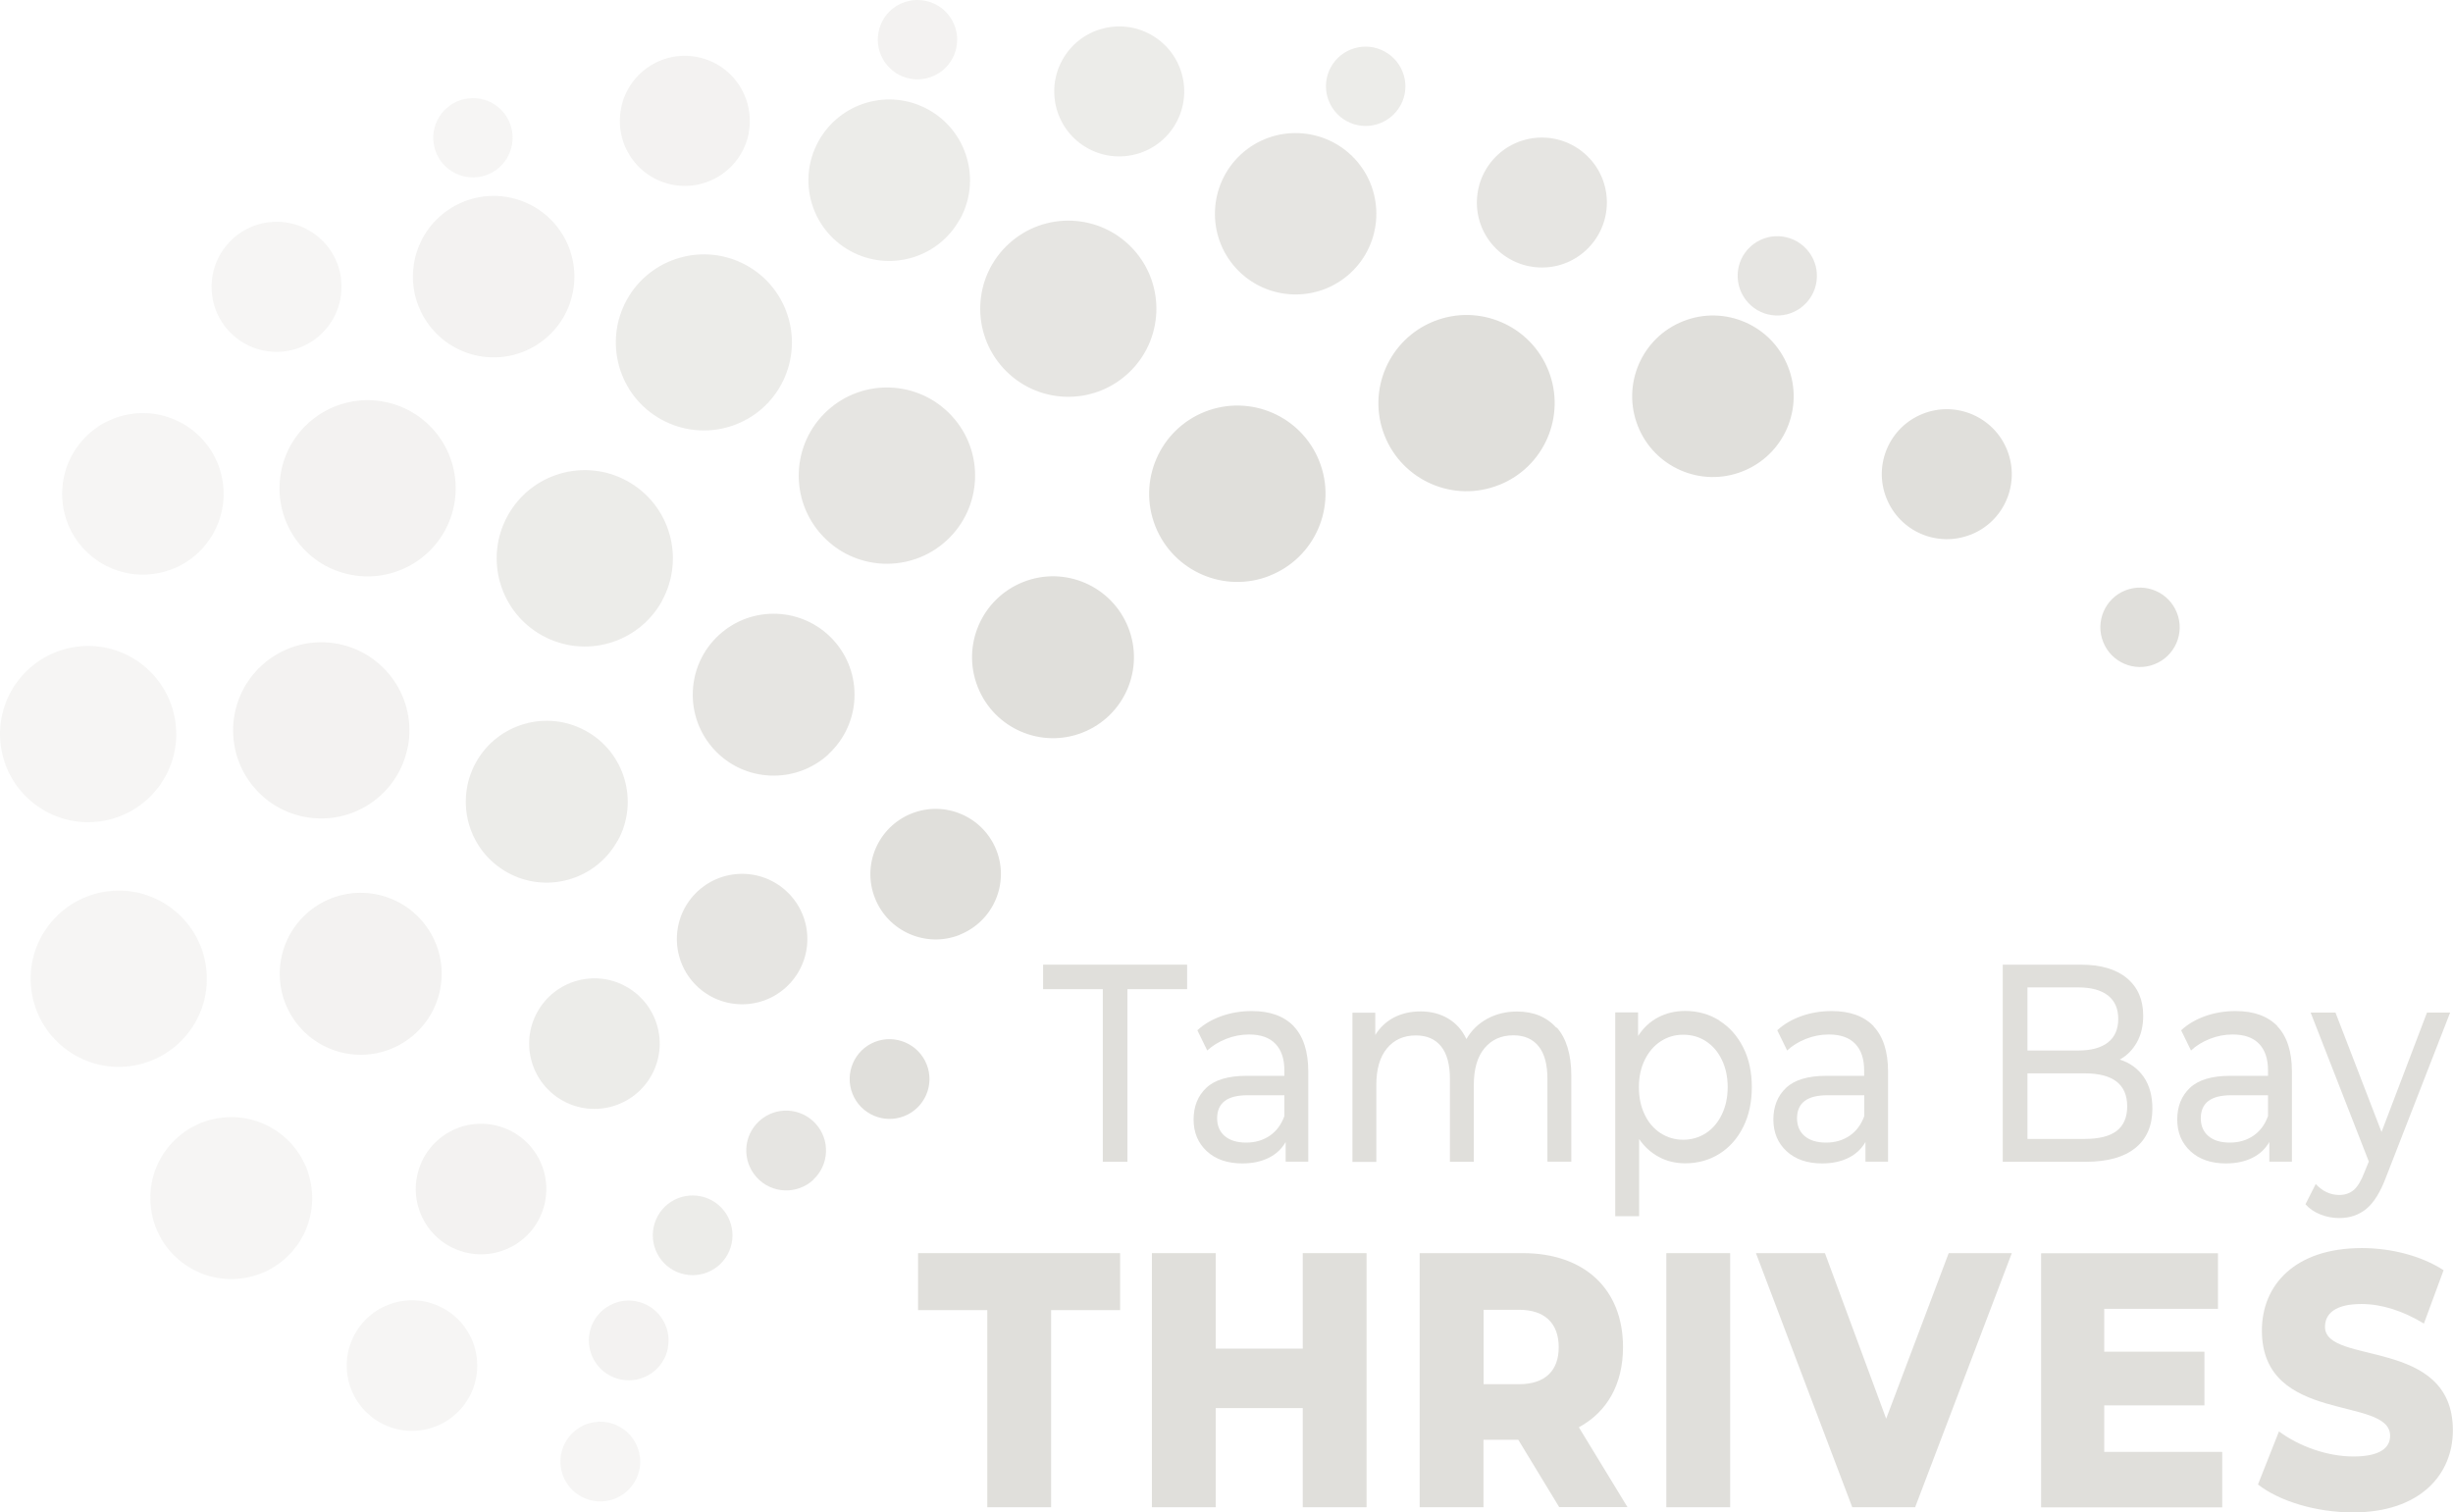 <?xml version="1.0" encoding="UTF-8"?> <svg xmlns="http://www.w3.org/2000/svg" id="Layer_1" data-name="Layer 1" viewBox="0 0 208.33 128.44"><defs><style> .cls-1 { fill: #e0dfdb; stroke-width: 0px; } .cls-2 { opacity: .3; } .cls-3 { opacity: .4; } .cls-4 { opacity: .6; } .cls-5 { opacity: .8; } </style></defs><g class="cls-2"><path class="cls-1" d="M43.51,11.28c-.23-1.85-1.92-3.16-3.76-2.92-1.85.23-3.16,1.92-2.93,3.76.23,1.85,1.92,3.15,3.77,2.92,1.85-.23,3.15-1.92,2.92-3.76Z"></path><path class="cls-1" d="M28.97,23.67c-.38-3.03-3.14-5.17-6.17-4.79-3.02.38-5.17,3.14-4.79,6.17.38,3.03,3.14,5.17,6.16,4.79,3.03-.38,5.17-3.14,4.79-6.17Z"></path><path class="cls-1" d="M18.94,41.09c-.47-3.76-3.9-6.42-7.66-5.95-3.76.47-6.42,3.9-5.95,7.66.47,3.76,3.9,6.42,7.66,5.95,3.76-.47,6.42-3.9,5.95-7.66Z"></path><path class="cls-1" d="M14.91,61.41c-.52-4.1-4.26-7.01-8.36-6.49C2.45,55.44-.46,59.18.06,63.28c.52,4.1,4.26,7.01,8.36,6.49,4.1-.52,7.01-4.26,6.49-8.36Z"></path><path class="cls-1" d="M17.51,82.19c-.52-4.1-4.26-7.01-8.36-6.49-4.1.52-7.01,4.26-6.49,8.36.52,4.1,4.26,7.01,8.36,6.49,4.1-.52,7.01-4.26,6.49-8.36Z"></path><path class="cls-1" d="M26.46,100.89c-.47-3.76-3.91-6.44-7.68-5.96-3.77.47-6.44,3.91-5.96,7.68.47,3.77,3.91,6.44,7.68,5.97,3.77-.47,6.44-3.91,5.96-7.68Z"></path><path class="cls-1" d="M40.49,115.29c-.38-3.04-3.15-5.19-6.19-4.81-3.04.38-5.19,3.15-4.81,6.19.38,3.04,3.15,5.19,6.19,4.81,3.04-.38,5.19-3.15,4.81-6.19Z"></path><path class="cls-1" d="M54.34,123.71c-.23-1.86-1.93-3.17-3.78-2.94s-3.17,1.93-2.94,3.78c.23,1.86,1.93,3.17,3.79,2.94,1.85-.23,3.17-1.93,2.94-3.78Z"></path></g><g class="cls-3"><path class="cls-1" d="M81.23,4c.35-1.83-.85-3.59-2.68-3.94-1.83-.35-3.6.85-3.94,2.68-.35,1.83.86,3.59,2.68,3.94,1.83.35,3.59-.85,3.94-2.68Z"></path><path class="cls-1" d="M63.58,11.3c.57-3-1.39-5.89-4.39-6.46-2.99-.57-5.88,1.39-6.45,4.39-.57,3,1.39,5.89,4.39,6.46,3,.57,5.89-1.4,6.46-4.39Z"></path><path class="cls-1" d="M48.66,24.78c.71-3.72-1.73-7.31-5.45-8.02-3.72-.71-7.31,1.73-8.02,5.45-.71,3.72,1.74,7.31,5.45,8.02,3.72.71,7.31-1.73,8.02-5.45Z"></path><path class="cls-1" d="M38.57,42.87c.77-4.06-1.89-7.98-5.95-8.75-4.06-.77-7.98,1.89-8.75,5.95-.77,4.06,1.89,7.98,5.95,8.75,4.06.77,7.98-1.89,8.75-5.95Z"></path><path class="cls-1" d="M34.64,63.44c.77-4.06-1.89-7.98-5.95-8.76-4.06-.77-7.98,1.89-8.76,5.95-.77,4.06,1.89,7.98,5.95,8.75,4.06.77,7.98-1.89,8.75-5.95Z"></path><path class="cls-1" d="M37.39,83.99c.71-3.73-1.74-7.33-5.47-8.04-3.73-.71-7.33,1.74-8.04,5.47-.71,3.73,1.74,7.33,5.47,8.04,3.73.71,7.33-1.74,8.04-5.47Z"></path><path class="cls-1" d="M46.3,102.02c.57-3.01-1.4-5.91-4.41-6.48-3.01-.57-5.91,1.4-6.48,4.41-.57,3.01,1.4,5.91,4.41,6.48,3.01.57,5.91-1.4,6.48-4.41Z"></path><path class="cls-1" d="M56.72,114.48c.35-1.84-.86-3.61-2.69-3.96-1.84-.35-3.61.85-3.96,2.69-.35,1.84.86,3.61,2.7,3.96,1.84.35,3.61-.86,3.96-2.69Z"></path></g><g class="cls-4"><path class="cls-1" d="M118.94,8.96c.9-1.63.3-3.68-1.33-4.58-1.63-.9-3.68-.31-4.58,1.32-.9,1.63-.3,3.68,1.33,4.58,1.63.9,3.68.3,4.58-1.33Z"></path><path class="cls-1" d="M99.89,10.43c1.47-2.67.5-6.03-2.17-7.5-2.67-1.47-6.03-.5-7.5,2.17-1.47,2.67-.5,6.03,2.17,7.5s6.03.5,7.5-2.17Z"></path><path class="cls-1" d="M81.53,18.62c1.83-3.32.62-7.49-2.7-9.32-3.32-1.83-7.49-.62-9.32,2.7-1.83,3.32-.62,7.49,2.7,9.31,3.32,1.83,7.49.62,9.31-2.7Z"></path><path class="cls-1" d="M66.33,32.69c1.99-3.62.67-8.17-2.94-10.16-3.62-1.99-8.17-.67-10.16,2.94-1.99,3.62-.68,8.17,2.94,10.16,3.62,1.99,8.17.68,10.16-2.94Z"></path><path class="cls-1" d="M56.22,51.03c1.99-3.62.68-8.17-2.94-10.17-3.62-2-8.18-.68-10.17,2.95-1.99,3.62-.68,8.17,2.95,10.17,3.62,1.99,8.17.68,10.17-2.95Z"></path><path class="cls-1" d="M52.46,71.41c1.83-3.32.62-7.51-2.71-9.34-3.33-1.83-7.51-.62-9.34,2.7-1.83,3.33-.62,7.51,2.7,9.34s7.51.62,9.34-2.71Z"></path><path class="cls-1" d="M55.34,91.31c1.48-2.68.5-6.05-2.18-7.53-2.68-1.48-6.05-.5-7.53,2.18-1.48,2.68-.5,6.05,2.18,7.53,2.68,1.48,6.05.5,7.53-2.18Z"></path><path class="cls-1" d="M61.79,106.55c.9-1.64.3-3.7-1.33-4.6-1.64-.9-3.7-.31-4.6,1.33-.9,1.64-.3,3.7,1.33,4.6s3.7.31,4.6-1.33Z"></path></g><g class="cls-5"><path class="cls-1" d="M153.22,25.91c1.37-1.26,1.46-3.39.2-4.76-1.26-1.37-3.39-1.46-4.76-.2-1.37,1.26-1.45,3.39-.19,4.76,1.26,1.37,3.39,1.46,4.76.19Z"></path><path class="cls-1" d="M134.69,21.26c2.24-2.07,2.39-5.56.32-7.8-2.07-2.24-5.56-2.38-7.8-.32-2.24,2.07-2.39,5.56-.32,7.8,2.07,2.24,5.56,2.39,7.8.32Z"></path><path class="cls-1" d="M114.68,23.2c2.79-2.57,2.96-6.91.4-9.69-2.57-2.78-6.91-2.96-9.69-.4-2.78,2.57-2.96,6.91-.4,9.69,2.57,2.78,6.9,2.96,9.69.4Z"></path><path class="cls-1" d="M95.8,31.72c3.04-2.8,3.23-7.54.43-10.57-2.8-3.04-7.53-3.23-10.57-.43-3.04,2.8-3.23,7.53-.43,10.57,2.8,3.04,7.53,3.23,10.57.43Z"></path><path class="cls-1" d="M80.4,45.9c3.04-2.8,3.24-7.54.43-10.58-2.8-3.04-7.54-3.23-10.58-.43-3.04,2.8-3.24,7.54-.43,10.58,2.8,3.04,7.54,3.23,10.58.43Z"></path><path class="cls-1" d="M70.36,64.05c2.79-2.57,2.97-6.92.4-9.71-2.57-2.79-6.92-2.97-9.71-.4s-2.97,6.92-.4,9.72c2.57,2.79,6.92,2.97,9.72.4Z"></path><path class="cls-1" d="M66.78,83.83c2.25-2.08,2.4-5.58.32-7.83-2.07-2.25-5.58-2.39-7.83-.32-2.25,2.07-2.39,5.58-.32,7.83,2.08,2.25,5.58,2.39,7.83.32Z"></path><path class="cls-1" d="M69.06,100.2c1.38-1.27,1.46-3.41.2-4.78-1.27-1.38-3.41-1.47-4.79-.2-1.38,1.27-1.46,3.41-.19,4.79s3.41,1.46,4.79.2Z"></path></g><g><path class="cls-1" d="M182.99,56.41c1.73-.69,2.58-2.64,1.89-4.37-.68-1.73-2.64-2.58-4.37-1.9-1.73.68-2.58,2.65-1.89,4.38.68,1.73,2.64,2.58,4.37,1.89Z"></path><path class="cls-1" d="M167.37,45.41c2.84-1.12,4.22-4.33,3.1-7.17-1.12-2.83-4.33-4.22-7.16-3.1-2.84,1.12-4.23,4.33-3.1,7.16,1.12,2.84,4.33,4.23,7.17,3.1Z"></path><path class="cls-1" d="M148,40.03c3.52-1.39,5.25-5.38,3.85-8.9-1.39-3.52-5.38-5.25-8.9-3.85-3.52,1.39-5.24,5.38-3.85,8.9,1.39,3.52,5.38,5.25,8.9,3.85Z"></path><path class="cls-1" d="M127.31,41.19c3.84-1.52,5.72-5.87,4.2-9.71-1.52-3.84-5.87-5.72-9.71-4.2-3.84,1.52-5.73,5.87-4.21,9.71,1.52,3.84,5.87,5.73,9.71,4.2Z"></path><path class="cls-1" d="M107.84,48.89c3.84-1.52,5.73-5.87,4.21-9.71-1.52-3.85-5.87-5.73-9.72-4.21-3.84,1.52-5.73,5.87-4.21,9.72,1.52,3.84,5.87,5.73,9.71,4.21Z"></path><path class="cls-1" d="M91.96,62.21c3.53-1.4,5.26-5.39,3.86-8.92-1.4-3.53-5.39-5.26-8.92-3.86-3.53,1.4-5.26,5.39-3.86,8.92,1.4,3.53,5.39,5.26,8.92,3.86Z"></path><path class="cls-1" d="M81.5,79.39c2.85-1.13,4.24-4.35,3.12-7.19-1.13-2.85-4.35-4.24-7.2-3.11-2.84,1.13-4.24,4.35-3.11,7.19,1.13,2.85,4.35,4.24,7.19,3.12Z"></path><path class="cls-1" d="M76.8,94.79c1.74-.69,2.59-2.66,1.9-4.39-.69-1.74-2.66-2.59-4.4-1.91-1.74.69-2.59,2.66-1.9,4.4.69,1.74,2.66,2.59,4.4,1.9Z"></path></g><g><path class="cls-1" d="M83.85,111.27h-5.88v-4.84h17.16v4.84h-5.86v16.74h-5.42v-16.74Z"></path><path class="cls-1" d="M116.06,106.43v21.58h-5.42v-8.42h-7.39v8.42h-5.42v-21.58h5.42v8.11h7.39v-8.11h5.42Z"></path><path class="cls-1" d="M128.95,122.28h-2.96v5.73h-5.42v-21.58h8.76c5.23,0,8.51,3.05,8.51,7.98,0,3.18-1.37,5.52-3.75,6.81l4.13,6.78h-5.8l-3.48-5.73ZM129.01,111.24h-3.01v6.32h3.01c2.24,0,3.37-1.17,3.37-3.14s-1.12-3.18-3.37-3.18Z"></path><path class="cls-1" d="M141.52,106.43h5.42v21.58h-5.42v-21.58Z"></path><path class="cls-1" d="M170.86,106.43l-8.21,21.58h-5.34l-8.18-21.58h5.86l5.2,14.06,5.31-14.06h5.36Z"></path><path class="cls-1" d="M188.73,123.3v4.72h-15.38v-21.58h15.02v4.72h-9.66v3.64h8.51v4.56h-8.51v3.95h10.02Z"></path><path class="cls-1" d="M191.77,126.07l1.78-4.5c1.7,1.26,4.1,2.13,6.32,2.13s3.12-.71,3.12-1.76c0-3.42-10.89-.93-10.89-8.94,0-3.85,2.79-7,8.48-7,2.49,0,5.06.65,6.95,1.88l-1.67,4.53c-1.83-1.11-3.64-1.66-5.31-1.66-2.27,0-3.09.86-3.09,1.94,0,3.3,10.86.83,10.86,8.79,0,3.76-2.79,6.97-8.48,6.97-3.15,0-6.27-.96-8.07-2.37Z"></path></g><g><path class="cls-1" d="M93.66,84.01h-5.07v-2.08h12.23v2.08h-5.07v14.66h-2.09v-14.66Z"></path><path class="cls-1" d="M109.87,87.16c.82.86,1.24,2.14,1.24,3.85v7.65h-1.92v-1.67c-.34.59-.82,1.04-1.45,1.35s-1.37.47-2.23.47c-1.25,0-2.26-.34-3.01-1.03-.75-.69-1.13-1.59-1.13-2.7s.36-2.01,1.08-2.69c.72-.68,1.86-1.02,3.42-1.02h3.21v-.45c0-.99-.25-1.74-.76-2.27-.51-.53-1.25-.79-2.24-.79-.66,0-1.31.12-1.94.37-.63.25-1.17.58-1.61.99l-.84-1.72c.58-.53,1.27-.93,2.07-1.21.8-.28,1.65-.42,2.56-.42,1.55,0,2.73.43,3.56,1.29ZM107.85,96.45c.56-.39.97-.94,1.23-1.66v-1.77h-3.13c-1.72,0-2.58.65-2.58,1.96,0,.64.22,1.14.65,1.51.44.37,1.04.55,1.82.55s1.44-.2,2.01-.59Z"></path><path class="cls-1" d="M132.21,87.26c.82.92,1.24,2.3,1.24,4.11v7.29h-2.03v-7.03c0-1.23-.25-2.15-.75-2.77s-1.21-.93-2.14-.93c-1.03,0-1.84.36-2.45,1.09-.61.73-.91,1.77-.91,3.12v6.53h-2.03v-7.03c0-1.23-.25-2.15-.75-2.77-.5-.62-1.21-.93-2.14-.93-1.03,0-1.84.36-2.45,1.09-.61.73-.91,1.77-.91,3.12v6.53h-2.03v-12.67h1.94v1.89c.41-.65.94-1.15,1.6-1.49.66-.34,1.41-.51,2.26-.51s1.65.2,2.32.6c.68.4,1.2.98,1.56,1.75.42-.73,1.01-1.31,1.76-1.72.75-.41,1.6-.62,2.54-.62,1.41,0,2.52.46,3.35,1.39Z"></path><path class="cls-1" d="M146.03,86.69c.86.54,1.53,1.3,2.02,2.27.49.97.73,2.1.73,3.37s-.24,2.4-.73,3.38c-.49.98-1.16,1.74-2.02,2.28-.86.54-1.83.81-2.91.81-.8,0-1.54-.17-2.21-.53-.67-.35-1.24-.86-1.7-1.53v6.55h-2.03v-17.31h1.94v2.01c.45-.7,1.02-1.23,1.71-1.59.69-.36,1.45-.54,2.28-.54,1.08,0,2.05.27,2.91.81ZM144.88,96.24c.57-.37,1.02-.9,1.35-1.58.33-.68.5-1.45.5-2.33s-.17-1.65-.5-2.33c-.33-.68-.78-1.2-1.35-1.57-.57-.37-1.21-.55-1.93-.55s-1.34.19-1.91.56c-.57.37-1.02.9-1.35,1.57-.33.67-.5,1.44-.5,2.32s.16,1.65.49,2.33c.32.68.77,1.2,1.35,1.58.58.37,1.22.56,1.92.56s1.36-.19,1.93-.56Z"></path><path class="cls-1" d="M159.11,87.16c.82.86,1.24,2.14,1.24,3.85v7.65h-1.92v-1.67c-.34.59-.82,1.04-1.45,1.35-.63.31-1.37.47-2.23.47-1.25,0-2.26-.34-3.01-1.03-.75-.69-1.13-1.59-1.13-2.7s.36-2.01,1.08-2.69c.72-.68,1.86-1.02,3.42-1.02h3.21v-.45c0-.99-.25-1.74-.76-2.27-.51-.53-1.25-.79-2.24-.79-.66,0-1.31.12-1.94.37-.63.25-1.17.58-1.6.99l-.84-1.72c.58-.53,1.27-.93,2.07-1.21.8-.28,1.65-.42,2.56-.42,1.55,0,2.73.43,3.56,1.29ZM157.1,96.45c.56-.39.97-.94,1.23-1.66v-1.77h-3.13c-1.72,0-2.58.65-2.58,1.96,0,.64.22,1.14.65,1.51.44.37,1.04.55,1.82.55s1.44-.2,2.01-.59Z"></path><path class="cls-1" d="M182.06,91.46c.49.71.74,1.61.74,2.69,0,1.45-.48,2.57-1.45,3.35-.96.78-2.37,1.17-4.21,1.17h-7.05v-16.74h6.63c1.69,0,3,.38,3.92,1.15s1.38,1.83,1.38,3.18c0,.88-.18,1.63-.54,2.27-.36.64-.84,1.12-1.45,1.46.86.27,1.53.76,2.03,1.47ZM172.19,83.86v5.36h4.33c1.08,0,1.92-.23,2.5-.68.58-.45.88-1.12.88-2s-.29-1.54-.88-2c-.58-.45-1.42-.68-2.5-.68h-4.33ZM179.75,96.06c.6-.45.91-1.15.91-2.1,0-1.86-1.2-2.8-3.61-2.8h-4.86v5.57h4.86c1.2,0,2.1-.22,2.7-.67Z"></path><path class="cls-1" d="M193.41,87.16c.82.86,1.24,2.14,1.24,3.85v7.65h-1.92v-1.67c-.34.59-.82,1.04-1.45,1.35s-1.37.47-2.23.47c-1.25,0-2.26-.34-3.01-1.03-.75-.69-1.13-1.59-1.13-2.7s.36-2.01,1.08-2.69c.72-.68,1.86-1.02,3.42-1.02h3.21v-.45c0-.99-.25-1.74-.76-2.27-.51-.53-1.25-.79-2.24-.79-.66,0-1.31.12-1.94.37-.63.25-1.17.58-1.6.99l-.84-1.72c.58-.53,1.27-.93,2.07-1.21.8-.28,1.65-.42,2.56-.42,1.55,0,2.73.43,3.56,1.29ZM191.39,96.45c.56-.39.97-.94,1.23-1.66v-1.77h-3.13c-1.72,0-2.58.65-2.58,1.96,0,.64.22,1.14.65,1.51.44.37,1.04.55,1.82.55s1.44-.2,2.01-.59Z"></path><path class="cls-1" d="M208.09,85.99l-5.43,13.94c-.48,1.29-1.04,2.2-1.68,2.73-.64.53-1.41.79-2.31.79-.55,0-1.08-.1-1.59-.3-.51-.2-.94-.49-1.28-.87l.87-1.72c.58.62,1.25.93,2.01.93.49,0,.9-.15,1.24-.44.33-.3.63-.8.9-1.52l.36-.88-4.94-12.65h2.11l3.91,10.14,3.86-10.14h1.98Z"></path></g></svg> 